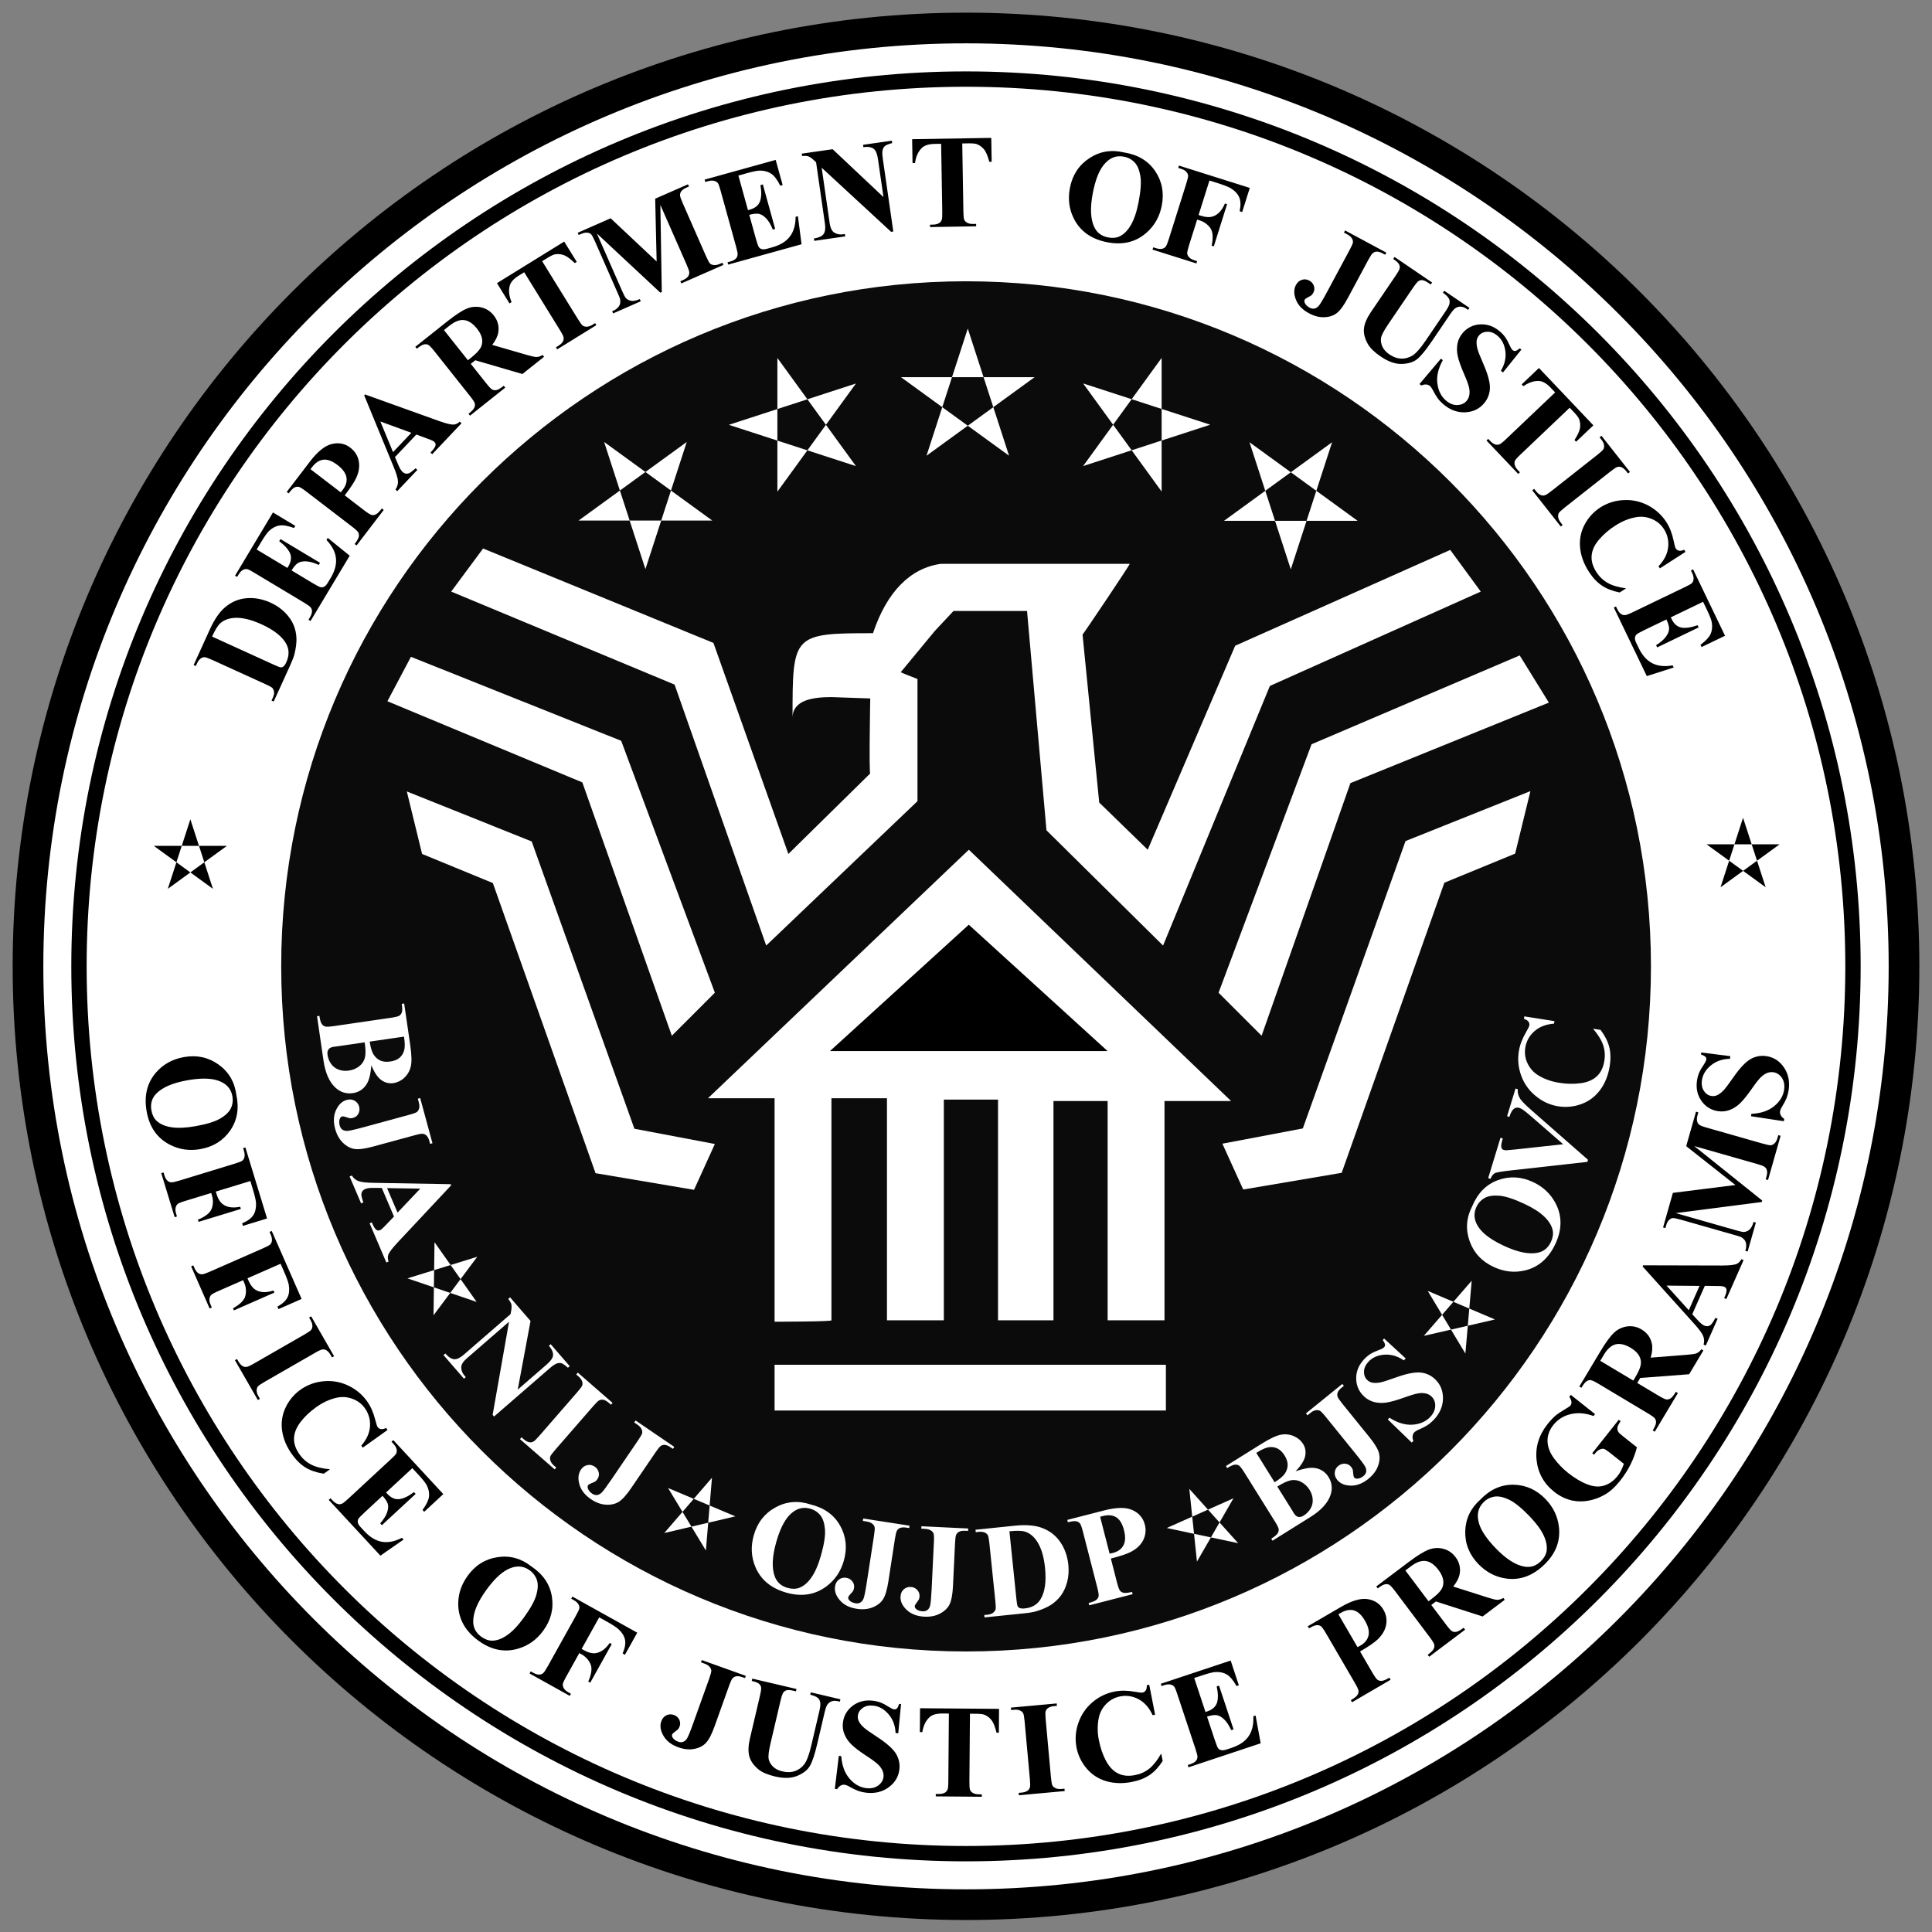 <svg width="138" height="138" viewBox="0 0 138 138" fill="none" xmlns="http://www.w3.org/2000/svg">
<rect x="0" y="0" width="138" height="138" fill="#808080" stroke="none"/>
<path fill-rule="evenodd" clip-rule="evenodd" d="M69.003 136.048C106.004 136.048 136.001 106.039 136.001 69.023C136.001 32.009 106.004 2 69.003 2C32.002 2 2 32.009 2 69.023C2.001 106.039 32.002 136.048 69.003 136.048Z" fill="white" stroke="black" stroke-width="2.191" stroke-miterlimit="2.613"/>
<path fill-rule="evenodd" clip-rule="evenodd" d="M69.006 117.962C96.025 117.962 117.925 96.053 117.925 69.022C117.925 42 96.025 20.091 69.006 20.091C41.987 20.091 20.086 42 20.086 69.022C20.086 96.053 41.987 117.962 69.006 117.962Z" fill="#0B0B0B"/>
<path fill-rule="evenodd" clip-rule="evenodd" d="M43.152 31.569L50.874 37.181H41.328L49.054 31.569L46.101 40.651L43.152 31.569ZM55.527 25.569L61.138 33.294L52.061 30.344L61.138 27.393L55.527 35.118V25.569ZM69.127 23.469L72.076 32.551L64.353 26.94H73.901L66.179 32.551L69.127 23.469ZM82.974 25.564V35.11L77.366 27.388L86.445 30.337L77.366 33.29L82.974 25.564ZM95.149 31.589L92.2 40.668L89.25 31.589L96.972 37.2H87.43L95.149 31.589Z" fill="white"/>
<path fill-rule="evenodd" clip-rule="evenodd" d="M13.597 58.522L15.21 63.488L10.988 60.42H16.206L11.986 63.488L13.597 58.522ZM19.55 50.111L19.395 50.04L19.482 49.85C19.557 49.684 19.59 49.544 19.576 49.431C19.567 49.324 19.523 49.222 19.453 49.14C19.405 49.087 19.234 48.994 18.939 48.859L15.176 47.144C14.884 47.011 14.694 46.943 14.607 46.941C14.506 46.942 14.409 46.978 14.33 47.041C14.233 47.11 14.146 47.226 14.073 47.385L13.987 47.575L13.83 47.504L14.997 44.943C15.309 44.259 15.653 43.751 16.028 43.419C16.486 43.013 17.008 42.783 17.587 42.731C18.17 42.678 18.75 42.785 19.332 43.049C19.735 43.233 20.075 43.466 20.355 43.751C20.636 44.035 20.839 44.328 20.966 44.633C21.095 44.941 21.163 45.258 21.175 45.588C21.185 45.918 21.139 46.295 21.034 46.715C20.99 46.901 20.884 47.179 20.716 47.548L19.55 50.111ZM15.149 45.47L19.613 47.504C19.848 47.611 19.999 47.665 20.061 47.668C20.124 47.67 20.186 47.65 20.235 47.611C20.313 47.553 20.382 47.453 20.448 47.309C20.662 46.839 20.666 46.408 20.458 46.013C20.178 45.479 19.584 45.005 18.672 44.589C17.938 44.255 17.3 44.103 16.756 44.133C16.33 44.16 15.99 44.289 15.735 44.519C15.555 44.682 15.36 44.999 15.149 45.47ZM18.334 39.25L20.527 40.567L20.593 40.459C20.797 40.117 20.839 39.805 20.718 39.522C20.595 39.239 20.336 38.952 19.944 38.657L20.035 38.506L22.859 40.201L22.768 40.352C22.44 40.199 22.15 40.115 21.891 40.099C21.633 40.084 21.431 40.124 21.28 40.218C21.134 40.313 20.981 40.488 20.827 40.746L22.346 41.658C22.644 41.837 22.832 41.933 22.913 41.946C22.994 41.961 23.077 41.947 23.161 41.902C23.245 41.861 23.332 41.761 23.425 41.606L23.618 41.285C23.921 40.78 24.046 40.307 23.995 39.862C23.946 39.419 23.72 38.988 23.321 38.569L23.41 38.421L24.979 39.693L22.181 44.356L22.035 44.269L22.143 44.09C22.237 43.933 22.284 43.79 22.285 43.661C22.287 43.561 22.253 43.464 22.188 43.388C22.144 43.32 21.986 43.205 21.715 43.042L18.169 40.914C17.924 40.767 17.771 40.684 17.707 40.665C17.608 40.636 17.501 40.642 17.405 40.683C17.27 40.739 17.151 40.855 17.046 41.031L16.938 41.21L16.789 41.12L19.498 36.604L21.093 37.562L21.002 37.713C20.568 37.556 20.224 37.496 19.969 37.534C19.716 37.571 19.473 37.692 19.243 37.901C19.105 38.021 18.914 38.284 18.669 38.693L18.334 39.25ZM24.622 35.385L26.005 36.445C26.276 36.652 26.458 36.766 26.552 36.784C26.647 36.806 26.749 36.79 26.856 36.737C26.962 36.684 27.102 36.545 27.275 36.319L27.411 36.423L25.47 38.96L25.333 38.856C25.51 38.626 25.607 38.453 25.628 38.336C25.649 38.235 25.637 38.129 25.594 38.035C25.549 37.949 25.393 37.804 25.123 37.597L21.886 35.117C21.616 34.909 21.433 34.795 21.338 34.774C21.235 34.755 21.129 34.772 21.037 34.822C20.931 34.872 20.791 35.013 20.617 35.241L20.48 35.136L22.145 32.961C22.693 32.244 23.214 31.828 23.707 31.712C24.201 31.595 24.639 31.683 25.023 31.977C25.346 32.225 25.545 32.538 25.623 32.916C25.699 33.293 25.643 33.691 25.457 34.109C25.334 34.392 25.055 34.819 24.622 35.385ZM22.178 33.513L24.334 35.166C24.386 35.108 24.435 35.048 24.483 34.987C24.712 34.688 24.799 34.39 24.745 34.09C24.693 33.793 24.478 33.5 24.105 33.214C23.735 32.93 23.402 32.805 23.107 32.835C22.81 32.866 22.54 33.041 22.293 33.363L22.178 33.513ZM29.74 31.037L28.212 32.649L28.475 33.262C28.563 33.467 28.656 33.613 28.752 33.705C28.88 33.827 29.023 33.864 29.18 33.817C29.275 33.792 29.442 33.668 29.686 33.447L29.81 33.565L28.373 35.083L28.249 34.965C28.377 34.778 28.439 34.578 28.426 34.369C28.416 34.158 28.311 33.809 28.108 33.325L26.014 28.239L26.075 28.175L31.376 30.078C31.88 30.258 32.225 30.34 32.413 30.327C32.556 30.316 32.699 30.247 32.841 30.117L32.965 30.235L30.873 32.443L30.749 32.326L30.834 32.235C31.001 32.059 31.095 31.909 31.113 31.791C31.119 31.75 31.114 31.709 31.1 31.67C31.085 31.631 31.061 31.597 31.029 31.57C30.987 31.53 30.939 31.497 30.886 31.473C30.772 31.42 30.656 31.374 30.537 31.334L29.74 31.037ZM29.382 30.915L27.167 30.104L28.074 32.294L29.382 30.915ZM33.626 25.988L34.722 27.367C34.933 27.634 35.082 27.789 35.169 27.831C35.257 27.873 35.358 27.884 35.473 27.86C35.588 27.836 35.757 27.733 35.984 27.554L36.09 27.688L33.573 29.69L33.466 29.556C33.694 29.375 33.831 29.232 33.877 29.123C33.923 29.03 33.937 28.925 33.917 28.823C33.896 28.729 33.779 28.551 33.568 28.285L31.032 25.093C30.822 24.827 30.672 24.672 30.585 24.629C30.49 24.585 30.383 24.576 30.282 24.602C30.167 24.625 29.998 24.727 29.772 24.907L29.665 24.772L31.95 22.955C32.545 22.482 33.011 22.179 33.353 22.041C33.681 21.904 34.044 21.876 34.389 21.96C34.737 22.042 35.032 22.233 35.268 22.53C35.556 22.893 35.663 23.297 35.591 23.742C35.543 24.025 35.401 24.323 35.158 24.635L37.664 25.36C37.989 25.453 38.206 25.5 38.313 25.501C38.473 25.497 38.618 25.447 38.755 25.351L38.862 25.484L37.315 26.715L33.949 25.733L33.626 25.988ZM31.711 23.577L33.422 25.731L33.629 25.567C33.964 25.3 34.191 25.07 34.309 24.876C34.427 24.68 34.47 24.465 34.437 24.228C34.404 23.992 34.287 23.745 34.081 23.486C33.783 23.111 33.476 22.904 33.157 22.865C32.84 22.823 32.487 22.959 32.097 23.27L31.711 23.577ZM40.301 17.256L41.196 18.705L41.053 18.792C40.761 18.509 40.52 18.327 40.329 18.245C40.127 18.161 39.907 18.131 39.691 18.158C39.561 18.171 39.372 18.256 39.123 18.41L38.725 18.656L41.273 22.78C41.441 23.053 41.562 23.215 41.633 23.266C41.72 23.318 41.821 23.342 41.922 23.334C42.043 23.333 42.179 23.284 42.331 23.19L42.508 23.08L42.598 23.225L39.799 24.955L39.709 24.81L39.886 24.7C40.041 24.605 40.15 24.499 40.209 24.385C40.257 24.297 40.273 24.195 40.253 24.096C40.244 24.015 40.158 23.841 39.991 23.572L37.443 19.447L37.055 19.687C36.695 19.909 36.48 20.146 36.412 20.401C36.314 20.755 36.359 21.148 36.542 21.58L36.392 21.673L35.497 20.225L40.301 17.256ZM46.903 18.677L46.799 14.194L49.142 13.165L49.212 13.323L49.025 13.405C48.855 13.479 48.731 13.568 48.657 13.672C48.6 13.753 48.571 13.849 48.573 13.947C48.573 14.028 48.635 14.213 48.76 14.498L50.428 18.293C50.558 18.588 50.655 18.764 50.717 18.826C50.782 18.886 50.873 18.921 50.993 18.935C51.115 18.948 51.255 18.919 51.418 18.848L51.605 18.767L51.673 18.923L48.666 20.245L48.598 20.089L48.785 20.007C48.956 19.931 49.077 19.843 49.153 19.738C49.209 19.656 49.238 19.559 49.234 19.459C49.234 19.379 49.172 19.193 49.045 18.904L47.169 14.637L47.27 20.86L47.167 20.905L42.633 16.677L44.415 20.731C44.54 21.014 44.624 21.187 44.667 21.245C44.765 21.37 44.897 21.449 45.06 21.484C45.222 21.519 45.435 21.479 45.699 21.364L45.768 21.52L43.796 22.387L43.727 22.23L43.788 22.204C43.916 22.151 44.025 22.077 44.117 21.985C44.199 21.907 44.259 21.808 44.29 21.699C44.313 21.578 44.312 21.453 44.286 21.331C44.231 21.183 44.17 21.037 44.104 20.894L42.502 17.25C42.374 16.959 42.279 16.785 42.217 16.726C42.139 16.662 42.042 16.624 41.941 16.619C41.819 16.607 41.68 16.636 41.518 16.707L41.335 16.785L41.265 16.627L43.618 15.592L46.903 18.677ZM52.743 12.541L53.427 15.011L53.549 14.977C53.933 14.871 54.177 14.674 54.284 14.383C54.391 14.095 54.401 13.707 54.319 13.222L54.489 13.175L55.369 16.351L55.199 16.398C55.067 16.062 54.914 15.8 54.738 15.611C54.56 15.422 54.386 15.311 54.213 15.276C54.04 15.243 53.809 15.266 53.519 15.346L53.993 17.055C54.086 17.39 54.155 17.588 54.206 17.655C54.257 17.725 54.331 17.774 54.415 17.795C54.505 17.822 54.636 17.811 54.81 17.762L55.172 17.662C55.739 17.505 56.155 17.247 56.424 16.89C56.693 16.534 56.828 16.066 56.829 15.488L56.993 15.442L57.255 17.446L52.013 18.899L51.967 18.734L52.169 18.678C52.344 18.63 52.476 18.558 52.566 18.466C52.633 18.403 52.672 18.314 52.685 18.2C52.7 18.122 52.664 17.929 52.579 17.622L51.474 13.632C51.397 13.357 51.344 13.192 51.31 13.133C51.259 13.043 51.177 12.973 51.079 12.938C50.941 12.885 50.775 12.887 50.579 12.941L50.377 12.997L50.33 12.83L55.406 11.423L55.904 13.217L55.734 13.264C55.526 12.85 55.317 12.569 55.107 12.422C54.899 12.274 54.639 12.195 54.327 12.186C54.145 12.178 53.826 12.239 53.366 12.366L52.743 12.541ZM59.474 10.658L63.104 14.076L62.717 11.399C62.664 11.027 62.575 10.782 62.447 10.664C62.276 10.509 62.017 10.459 61.671 10.514L61.647 10.344L63.704 10.047L63.728 10.217C63.47 10.289 63.3 10.358 63.217 10.424C63.129 10.499 63.068 10.602 63.044 10.716C63.012 10.844 63.016 11.056 63.059 11.35L63.807 16.536L63.65 16.558L58.691 11.979L59.262 15.939C59.314 16.298 59.43 16.526 59.613 16.628C59.794 16.732 59.99 16.767 60.201 16.737L60.348 16.716L60.372 16.885L58.163 17.204L58.139 17.034C58.483 16.981 58.709 16.877 58.825 16.72C58.939 16.561 58.973 16.319 58.926 15.988L58.292 11.592L58.135 11.445C57.98 11.3 57.848 11.208 57.738 11.169C57.63 11.133 57.48 11.125 57.29 11.145L57.266 10.975L59.474 10.658ZM70.805 9.849L70.833 11.554L70.665 11.557C70.56 11.165 70.445 10.884 70.323 10.715C70.193 10.54 70.019 10.401 69.819 10.313C69.701 10.258 69.493 10.235 69.201 10.239L68.732 10.247L68.813 15.101C68.818 15.423 68.839 15.624 68.875 15.704C68.922 15.794 68.997 15.866 69.087 15.912C69.194 15.972 69.335 16 69.514 15.997L69.723 15.993L69.726 16.164L66.431 16.219L66.429 16.048L66.638 16.045C66.819 16.042 66.967 16.005 67.076 15.938C67.163 15.887 67.229 15.807 67.263 15.712C67.296 15.64 67.31 15.444 67.305 15.126L67.224 10.272L66.769 10.279C66.344 10.286 66.037 10.381 65.849 10.565C65.584 10.819 65.421 11.179 65.358 11.645L65.181 11.648L65.153 9.943L70.805 9.849ZM80.277 10.887C81.268 11.041 82.011 11.485 82.508 12.214C83.003 12.944 83.162 13.767 82.984 14.684C82.832 15.469 82.47 16.112 81.896 16.619C81.135 17.291 80.2 17.519 79.091 17.304C77.981 17.089 77.194 16.545 76.734 15.672C76.369 14.984 76.266 14.231 76.424 13.415C76.602 12.498 77.063 11.793 77.806 11.304C78.55 10.812 79.373 10.673 80.277 10.887ZM80.275 11.19C79.709 11.079 79.225 11.284 78.816 11.805C78.484 12.23 78.233 12.889 78.061 13.775C77.856 14.829 77.889 15.643 78.161 16.219C78.352 16.622 78.68 16.868 79.144 16.958C79.457 17.019 79.733 16.994 79.973 16.883C80.275 16.741 80.546 16.47 80.777 16.072C81.009 15.675 81.192 15.132 81.326 14.447C81.484 13.629 81.527 13.003 81.454 12.569C81.38 12.134 81.243 11.81 81.039 11.596C80.833 11.384 80.566 11.242 80.275 11.19ZM86.39 12.893L85.613 15.358L85.787 15.413C86.052 15.496 86.28 15.524 86.472 15.498C86.668 15.471 86.852 15.382 87.028 15.23C87.203 15.077 87.361 14.846 87.497 14.536L87.649 14.583L86.701 17.597L86.547 17.548C86.671 16.962 86.636 16.538 86.444 16.279C86.252 16.019 85.999 15.838 85.683 15.739L85.51 15.684L84.93 17.521C84.835 17.828 84.791 18.026 84.8 18.113C84.817 18.213 84.865 18.306 84.938 18.377C85.017 18.466 85.142 18.537 85.31 18.59L85.508 18.653L85.457 18.817L82.322 17.829L82.373 17.666L82.573 17.729C82.746 17.784 82.898 17.797 83.023 17.767C83.121 17.745 83.207 17.69 83.267 17.61C83.321 17.551 83.394 17.37 83.49 17.068L84.732 13.121C84.828 12.815 84.875 12.618 84.865 12.531C84.851 12.431 84.804 12.339 84.732 12.268C84.651 12.18 84.526 12.11 84.359 12.057L84.159 11.994L84.211 11.828L89.271 13.422L88.728 15.144L88.548 15.087C88.634 14.669 88.623 14.337 88.514 14.089C88.405 13.839 88.204 13.627 87.907 13.446C87.745 13.347 87.422 13.22 86.946 13.069L86.39 12.893ZM95.997 16.614L96.078 16.461L99.022 18.043L98.939 18.195L98.761 18.099C98.598 18.011 98.452 17.968 98.323 17.973C98.225 17.978 98.13 18.017 98.055 18.082C97.989 18.131 97.882 18.294 97.731 18.572L96.275 21.284C95.99 21.816 95.728 22.174 95.494 22.357C95.258 22.542 94.964 22.642 94.603 22.658C94.245 22.675 93.876 22.58 93.495 22.375C93.03 22.125 92.72 21.8 92.563 21.401C92.407 21.001 92.41 20.652 92.568 20.356C92.671 20.165 92.811 20.043 92.993 19.987C93.079 19.959 93.171 19.949 93.261 19.958C93.352 19.967 93.439 19.995 93.518 20.04C93.675 20.119 93.795 20.257 93.85 20.424C93.878 20.503 93.889 20.587 93.882 20.67C93.874 20.754 93.85 20.834 93.809 20.908C93.773 20.976 93.727 21.038 93.673 21.092C93.648 21.115 93.567 21.159 93.434 21.23C93.299 21.299 93.221 21.358 93.196 21.405C93.159 21.475 93.161 21.555 93.204 21.644C93.266 21.777 93.379 21.889 93.545 21.977C93.647 22.037 93.767 22.06 93.884 22.042C93.993 22.022 94.095 21.958 94.196 21.849C94.293 21.739 94.499 21.395 94.809 20.818L96.4 17.856C96.552 17.573 96.633 17.387 96.641 17.3C96.644 17.199 96.614 17.099 96.557 17.016C96.492 16.913 96.384 16.821 96.229 16.738L95.997 16.614ZM99.612 18.356L102.293 20.179L102.197 20.322L102.064 20.231C101.861 20.093 101.708 20.021 101.603 20.011C101.506 19.999 101.408 20.022 101.326 20.076C101.243 20.128 101.1 20.303 100.899 20.598L99.17 23.143C98.852 23.61 98.68 23.941 98.646 24.141C98.615 24.34 98.646 24.542 98.739 24.752C98.832 24.962 99 25.149 99.245 25.317C99.528 25.508 99.81 25.608 100.093 25.614C100.378 25.624 100.644 25.549 100.894 25.394C101.144 25.238 101.457 24.883 101.832 24.332L103.272 22.211C103.43 21.979 103.518 21.796 103.539 21.663C103.557 21.531 103.544 21.42 103.495 21.332C103.421 21.194 103.278 21.056 103.067 20.912L103.164 20.77L104.962 21.992L104.864 22.134L104.758 22.062C104.634 21.97 104.487 21.915 104.333 21.902C104.193 21.896 104.055 21.939 103.943 22.024C103.855 22.084 103.738 22.219 103.593 22.431L102.252 24.407C101.837 25.018 101.496 25.431 101.231 25.648C100.967 25.863 100.602 25.978 100.135 25.995C99.669 26.011 99.165 25.834 98.626 25.468C98.178 25.164 97.871 24.866 97.707 24.578C97.484 24.188 97.39 23.818 97.425 23.468C97.461 23.118 97.625 22.729 97.92 22.295L99.649 19.75C99.853 19.45 99.962 19.255 99.979 19.158C99.995 19.057 99.976 18.954 99.924 18.866C99.875 18.767 99.736 18.646 99.515 18.498L99.612 18.356ZM108.67 24.972L107.355 26.606L107.209 26.482C107.481 26.024 107.588 25.558 107.527 25.087C107.465 24.616 107.279 24.25 106.967 23.985C106.728 23.781 106.481 23.685 106.233 23.695C105.984 23.703 105.787 23.793 105.644 23.961C105.559 24.06 105.502 24.179 105.48 24.307C105.453 24.476 105.471 24.678 105.53 24.913C105.576 25.087 105.714 25.441 105.948 25.979C106.278 26.731 106.434 27.312 106.422 27.723C106.412 28.124 106.263 28.509 106.001 28.812C105.661 29.213 105.212 29.426 104.656 29.451C104.099 29.474 103.577 29.283 103.097 28.877C102.952 28.756 102.821 28.619 102.707 28.468C102.571 28.277 102.451 28.076 102.348 27.866C102.272 27.723 102.2 27.621 102.127 27.559C102.054 27.503 101.966 27.471 101.873 27.465C101.752 27.456 101.63 27.482 101.523 27.54L101.393 27.43L102.926 25.617L103.056 25.727C102.729 26.326 102.599 26.883 102.67 27.401C102.74 27.92 102.945 28.325 103.288 28.614C103.551 28.838 103.824 28.944 104.101 28.931C104.38 28.921 104.602 28.819 104.763 28.628C104.859 28.515 104.921 28.379 104.95 28.222C104.98 28.044 104.974 27.863 104.933 27.687C104.89 27.487 104.78 27.18 104.598 26.762C104.342 26.179 104.184 25.73 104.121 25.418C104.057 25.129 104.052 24.829 104.107 24.538C104.162 24.265 104.283 24.015 104.473 23.791C104.626 23.606 104.816 23.455 105.031 23.348C105.246 23.241 105.481 23.18 105.721 23.17C106.231 23.14 106.697 23.306 107.124 23.666C107.28 23.799 107.417 23.944 107.53 24.105C107.617 24.228 107.709 24.395 107.802 24.606C107.896 24.817 107.975 24.951 108.039 25.005C108.099 25.056 108.165 25.078 108.231 25.07C108.299 25.063 108.408 25 108.561 24.882L108.67 24.972ZM113.813 30.38L112.578 31.553L112.465 31.432C112.682 31.088 112.81 30.815 112.852 30.611C112.892 30.396 112.876 30.174 112.806 29.967C112.767 29.843 112.644 29.676 112.443 29.464L112.12 29.124L108.608 32.464C108.374 32.685 108.242 32.837 108.208 32.917C108.173 33.012 108.169 33.115 108.197 33.212C108.225 33.332 108.301 33.454 108.423 33.583L108.568 33.735L108.444 33.852L106.178 31.465L106.3 31.348L106.445 31.5C106.57 31.631 106.694 31.715 106.818 31.751C106.915 31.78 107.018 31.774 107.111 31.735C107.188 31.708 107.34 31.588 107.57 31.369L111.083 28.03L110.768 27.699C110.479 27.393 110.201 27.231 109.939 27.216C109.573 27.193 109.198 27.317 108.813 27.585L108.692 27.457L109.925 26.285L113.813 30.38ZM111.618 37.502L111.483 37.608L109.448 35.023L109.582 34.917L109.713 35.081C109.824 35.225 109.942 35.32 110.063 35.366C110.155 35.404 110.258 35.406 110.352 35.373C110.431 35.356 110.594 35.249 110.842 35.053L114.093 32.491C114.346 32.292 114.492 32.154 114.534 32.077C114.578 32 114.59 31.903 114.572 31.784C114.556 31.666 114.493 31.537 114.385 31.399L114.255 31.234L114.391 31.127L116.426 33.712L116.29 33.819L116.16 33.655C116.048 33.512 115.93 33.417 115.811 33.368C115.717 33.332 115.614 33.328 115.518 33.358C115.44 33.378 115.276 33.485 115.03 33.68L111.779 36.242C111.526 36.441 111.379 36.579 111.337 36.656C111.295 36.748 111.282 36.851 111.3 36.95C111.317 37.071 111.379 37.199 111.487 37.337L111.618 37.502ZM120.394 39.418L118.563 40.597L118.465 40.445C118.87 40.023 119.099 39.575 119.152 39.098C119.21 38.641 119.104 38.178 118.852 37.792C118.64 37.461 118.352 37.221 117.984 37.069C117.617 36.916 117.24 36.872 116.851 36.944C116.352 37.032 115.863 37.231 115.384 37.541C114.943 37.818 114.547 38.158 114.208 38.552C113.896 38.922 113.721 39.297 113.689 39.681C113.652 40.063 113.766 40.456 114.027 40.863C114.241 41.195 114.509 41.452 114.833 41.635C115.155 41.819 115.594 41.949 116.147 42.026L115.691 42.32C115.191 42.222 114.769 42.058 114.423 41.828C114.076 41.595 113.767 41.266 113.49 40.836C113.128 40.273 112.918 39.7 112.864 39.116C112.805 38.55 112.917 37.978 113.184 37.475C113.446 36.976 113.834 36.553 114.308 36.247C114.813 35.922 115.397 35.74 115.998 35.721C116.601 35.688 117.203 35.823 117.735 36.11C118.274 36.398 118.703 36.794 119.029 37.298C119.268 37.669 119.439 38.113 119.546 38.63C119.606 38.93 119.656 39.113 119.698 39.177C119.751 39.259 119.828 39.312 119.929 39.334C120.029 39.356 120.152 39.333 120.296 39.266L120.394 39.418ZM121.648 42.986L119.343 44.096L119.397 44.21C119.57 44.569 119.806 44.774 120.11 44.828C120.413 44.88 120.795 44.822 121.257 44.657L121.334 44.815L118.369 46.243L118.292 46.085C118.599 45.895 118.83 45.697 118.985 45.491C119.14 45.283 119.218 45.092 119.22 44.915C119.223 44.741 119.158 44.516 119.029 44.247L117.435 45.015C117.123 45.166 116.94 45.269 116.882 45.33C116.824 45.394 116.789 45.475 116.783 45.561C116.771 45.655 116.807 45.782 116.885 45.944L117.048 46.282C117.302 46.811 117.629 47.176 118.027 47.377C118.424 47.58 118.908 47.627 119.476 47.525L119.55 47.679L117.629 48.293L115.273 43.396L115.427 43.322L115.518 43.511C115.597 43.675 115.69 43.793 115.797 43.864C115.879 43.921 115.979 43.946 116.078 43.934C116.159 43.934 116.341 43.866 116.626 43.729L120.351 41.935C120.607 41.811 120.76 41.729 120.812 41.686C120.892 41.62 120.945 41.526 120.962 41.424C120.99 41.279 120.959 41.117 120.871 40.933L120.781 40.744L120.936 40.669L123.217 45.411L121.542 46.217L121.465 46.058C121.835 45.78 122.075 45.526 122.182 45.293C122.29 45.062 122.321 44.791 122.275 44.484C122.252 44.303 122.136 43.999 121.93 43.571L121.648 42.986Z" fill="black"/>
<path d="M69 132.405C103.991 132.405 132.356 104.03 132.356 69.022C132.356 34.023 103.991 5.648 69 5.648C34.008 5.648 5.641 34.023 5.641 69.022C5.641 104.03 34.009 132.405 69 132.405Z" stroke="black" stroke-width="1.096" stroke-miterlimit="2.613"/>
<path fill-rule="evenodd" clip-rule="evenodd" d="M16.881 78.197C17.091 79.177 16.944 80.029 16.441 80.754C15.936 81.476 15.226 81.919 14.305 82.08C13.519 82.218 12.79 82.11 12.113 81.754C11.214 81.284 10.668 80.492 10.474 79.381C10.279 78.267 10.505 77.34 11.154 76.597C11.666 76.014 12.331 75.647 13.149 75.504C14.068 75.343 14.89 75.522 15.612 76.04C16.336 76.559 16.758 77.277 16.881 78.197ZM16.6 78.305C16.5 77.736 16.135 77.356 15.505 77.163C14.989 77.006 14.286 77.004 13.398 77.16C12.342 77.346 11.592 77.668 11.153 78.127C10.845 78.448 10.732 78.841 10.814 79.307C10.869 79.622 10.991 79.87 11.179 80.053C11.421 80.285 11.77 80.44 12.224 80.515C12.677 80.589 13.248 80.566 13.935 80.447C14.755 80.302 15.353 80.119 15.732 79.895C16.112 79.672 16.365 79.428 16.491 79.161C16.616 78.897 16.653 78.611 16.6 78.305ZM17.884 84.359L15.414 85.112L15.467 85.286C15.548 85.552 15.655 85.757 15.786 85.9C15.917 86.045 16.096 86.147 16.32 86.206C16.545 86.263 16.824 86.263 17.157 86.198L17.204 86.353L14.184 87.275L14.137 87.121C14.691 86.891 15.021 86.624 15.126 86.318C15.231 86.014 15.237 85.703 15.14 85.387L15.087 85.213L13.246 85.775C12.939 85.868 12.753 85.946 12.686 86.003C12.613 86.073 12.563 86.164 12.545 86.263C12.516 86.38 12.529 86.523 12.579 86.691L12.641 86.891L12.477 86.941L11.518 83.796L11.681 83.746L11.742 83.948C11.795 84.121 11.869 84.252 11.965 84.339C12.037 84.408 12.132 84.448 12.232 84.451C12.312 84.463 12.503 84.422 12.805 84.33L16.759 83.122C17.066 83.027 17.254 82.953 17.32 82.896C17.395 82.828 17.445 82.738 17.462 82.638C17.489 82.521 17.478 82.378 17.426 82.21L17.365 82.011L17.529 81.961L19.076 87.035L17.351 87.562L17.296 87.379C17.689 87.215 17.958 87.016 18.1 86.787C18.242 86.557 18.304 86.269 18.287 85.922C18.276 85.732 18.198 85.398 18.052 84.918L17.884 84.359ZM20.042 90.267L17.677 91.306L17.751 91.473C17.862 91.725 17.993 91.918 18.139 92.045C18.287 92.173 18.476 92.253 18.706 92.285C18.936 92.316 19.213 92.284 19.537 92.18L19.601 92.328L16.709 93.598L16.645 93.451C17.168 93.158 17.464 92.852 17.532 92.538C17.602 92.226 17.569 91.901 17.438 91.61L17.364 91.443L15.601 92.216C15.307 92.345 15.132 92.442 15.071 92.507C15.007 92.585 14.969 92.681 14.962 92.782C14.946 92.901 14.977 93.044 15.047 93.205L15.131 93.395L14.974 93.465L13.652 90.455L13.809 90.385L13.893 90.578C13.966 90.745 14.056 90.866 14.161 90.941C14.241 90.999 14.339 91.027 14.438 91.02C14.52 91.023 14.705 90.96 14.993 90.832L18.781 89.169C19.076 89.039 19.253 88.943 19.312 88.88C19.378 88.804 19.417 88.709 19.423 88.608C19.436 88.487 19.407 88.347 19.337 88.187L19.253 87.995L19.41 87.925L21.543 92.782L19.891 93.509L19.814 93.333C20.185 93.124 20.428 92.896 20.544 92.653C20.658 92.408 20.686 92.115 20.627 91.772C20.596 91.585 20.478 91.261 20.277 90.802L20.042 90.267ZM18.565 99.919L18.418 100.003L16.78 97.155L16.928 97.07L17.033 97.251C17.124 97.409 17.225 97.52 17.336 97.583C17.422 97.634 17.524 97.651 17.622 97.632C17.702 97.626 17.88 97.545 18.154 97.387L21.737 95.328C22.015 95.166 22.18 95.053 22.233 94.982C22.29 94.899 22.318 94.799 22.312 94.698C22.314 94.58 22.269 94.443 22.181 94.291L22.077 94.109L22.226 94.024L23.863 96.873L23.714 96.959L23.611 96.777C23.519 96.619 23.419 96.509 23.307 96.444C23.22 96.394 23.118 96.376 23.019 96.392C22.938 96.4 22.761 96.481 22.489 96.639L18.908 98.698C18.629 98.858 18.464 98.973 18.411 99.042C18.356 99.127 18.329 99.228 18.333 99.329C18.331 99.45 18.375 99.586 18.462 99.738L18.565 99.919ZM27.682 102.14L25.913 103.404L25.808 103.258C26.19 102.818 26.397 102.359 26.428 101.88C26.463 101.421 26.335 100.964 26.065 100.591C25.843 100.275 25.527 100.038 25.163 99.912C24.799 99.776 24.403 99.752 24.026 99.842C23.533 99.954 23.055 100.176 22.59 100.509C22.134 100.834 21.759 101.189 21.466 101.573C21.173 101.957 21.017 102.342 21.002 102.724C20.985 103.108 21.117 103.495 21.398 103.887C21.628 104.21 21.908 104.453 22.24 104.62C22.572 104.789 23.014 104.898 23.571 104.948L23.13 105.263C22.626 105.189 22.197 105.047 21.841 104.833C21.484 104.618 21.159 104.303 20.863 103.888C20.473 103.343 20.236 102.78 20.152 102.202C20.067 101.639 20.151 101.063 20.394 100.549C20.631 100.037 20.997 99.597 21.455 99.27C21.944 98.921 22.518 98.71 23.116 98.661C23.718 98.601 24.324 98.707 24.87 98.968C25.421 99.228 25.87 99.603 26.217 100.089C26.474 100.45 26.668 100.884 26.798 101.396C26.873 101.692 26.932 101.872 26.977 101.934C27.004 101.973 27.04 102.006 27.08 102.031C27.121 102.056 27.167 102.072 27.214 102.078C27.316 102.096 27.437 102.066 27.577 101.995L27.682 102.14ZM29.452 104.869L27.576 106.606L27.661 106.698C27.932 106.99 28.219 107.117 28.526 107.08C28.83 107.042 29.179 106.874 29.57 106.58L29.689 106.708L27.277 108.943L27.157 108.814C27.394 108.543 27.556 108.287 27.645 108.044C27.731 107.799 27.75 107.595 27.701 107.426C27.652 107.259 27.524 107.063 27.322 106.844L26.024 108.046C25.769 108.282 25.625 108.436 25.589 108.51C25.551 108.587 25.541 108.675 25.561 108.759C25.578 108.852 25.649 108.963 25.771 109.094L26.025 109.369C26.424 109.8 26.844 110.052 27.283 110.128C27.722 110.204 28.197 110.107 28.712 109.843L28.828 109.968L27.172 111.119L23.482 107.135L23.608 107.018L23.75 107.172C23.874 107.305 23.997 107.39 24.12 107.427C24.215 107.458 24.318 107.452 24.409 107.411C24.486 107.39 24.641 107.269 24.874 107.054L27.905 104.244C28.113 104.051 28.236 103.927 28.272 103.871C28.329 103.783 28.353 103.678 28.34 103.575C28.323 103.431 28.245 103.284 28.107 103.135L27.964 102.981L28.091 102.863L31.664 106.72L30.3 107.985L30.181 107.856C30.453 107.481 30.607 107.168 30.642 106.914C30.677 106.661 30.628 106.394 30.493 106.113C30.418 105.949 30.217 105.692 29.893 105.343L29.452 104.869ZM37.955 111.887C38.788 112.445 39.275 113.159 39.418 114.029C39.561 114.898 39.358 115.711 38.811 116.466C38.344 117.113 37.745 117.543 37.012 117.76C36.04 118.048 35.098 117.86 34.184 117.199C33.27 116.536 32.786 115.714 32.735 114.729C32.696 113.954 32.919 113.227 33.406 112.555C33.953 111.798 34.666 111.355 35.544 111.225C36.423 111.092 37.227 111.314 37.955 111.887ZM37.828 112.16C37.362 111.823 36.836 111.805 36.249 112.104C35.77 112.35 35.264 112.84 34.736 113.57C34.106 114.438 33.795 115.192 33.8 115.826C33.802 116.272 33.995 116.632 34.379 116.911C34.636 117.097 34.897 117.19 35.159 117.191C35.494 117.188 35.852 117.058 36.229 116.794C36.607 116.533 37.001 116.117 37.41 115.553C37.898 114.879 38.199 114.332 38.315 113.906C38.432 113.482 38.443 113.131 38.348 112.851C38.252 112.572 38.07 112.33 37.828 112.16ZM42.801 115.524L41.545 117.78L41.705 117.868C41.946 118.003 42.165 118.076 42.359 118.09C42.554 118.103 42.753 118.053 42.955 117.938C43.158 117.826 43.358 117.631 43.554 117.355L43.696 117.433L42.161 120.19L42.019 120.112C42.258 119.562 42.309 119.142 42.174 118.849C42.041 118.559 41.818 118.32 41.538 118.167L41.379 118.078L40.443 119.759C40.287 120.04 40.206 120.226 40.198 120.311C40.194 120.413 40.221 120.512 40.278 120.597C40.337 120.702 40.446 120.796 40.599 120.882L40.781 120.984L40.698 121.133L37.827 119.535L37.91 119.384L38.093 119.486C38.252 119.575 38.396 119.618 38.525 119.615C38.624 119.614 38.72 119.576 38.794 119.51C38.86 119.463 38.968 119.302 39.123 119.024L41.134 115.413C41.291 115.132 41.375 114.949 41.384 114.861C41.39 114.761 41.363 114.661 41.306 114.578C41.244 114.474 41.137 114.379 40.985 114.296L40.801 114.193L40.886 114.041L45.517 116.62L44.639 118.198L44.474 118.105C44.642 117.713 44.699 117.387 44.643 117.121C44.587 116.856 44.431 116.607 44.177 116.371C44.039 116.241 43.751 116.052 43.314 115.81L42.801 115.524ZM50.069 118.738L50.127 118.576L53.273 119.703L53.215 119.864L53.023 119.796C52.849 119.734 52.698 119.713 52.572 119.738C52.475 119.758 52.387 119.809 52.323 119.884C52.265 119.943 52.182 120.12 52.076 120.416L51.039 123.315C50.835 123.882 50.631 124.274 50.425 124.491C50.221 124.71 49.943 124.852 49.591 124.921C49.24 124.992 48.861 124.952 48.453 124.807C47.956 124.629 47.601 124.354 47.388 123.981C47.173 123.609 47.123 123.265 47.236 122.948C47.31 122.744 47.431 122.602 47.601 122.52C47.682 122.48 47.771 122.457 47.862 122.453C47.953 122.449 48.043 122.463 48.128 122.495C48.295 122.549 48.434 122.668 48.514 122.824C48.594 122.982 48.605 123.144 48.545 123.311C48.521 123.383 48.485 123.451 48.438 123.512C48.416 123.538 48.344 123.596 48.222 123.685C48.099 123.774 48.031 123.843 48.012 123.893C47.986 123.967 47.999 124.047 48.056 124.129C48.137 124.25 48.266 124.343 48.444 124.406C48.554 124.45 48.675 124.455 48.788 124.42C48.892 124.386 48.986 124.307 49.069 124.184C49.15 124.062 49.302 123.691 49.522 123.073L50.655 119.909C50.763 119.607 50.814 119.412 50.808 119.323C50.795 119.223 50.751 119.129 50.682 119.055C50.604 118.964 50.484 118.887 50.317 118.828L50.069 118.738ZM53.736 119.901L56.892 120.642L56.853 120.809L56.696 120.772C56.459 120.716 56.289 120.702 56.188 120.732C56.093 120.757 56.009 120.814 55.951 120.893C55.893 120.972 55.822 121.186 55.74 121.533L55.037 124.528C54.908 125.078 54.865 125.449 54.906 125.647C54.948 125.845 55.048 126.022 55.211 126.184C55.374 126.347 55.597 126.46 55.887 126.529C56.218 126.607 56.517 126.6 56.785 126.505C57.053 126.411 57.276 126.245 57.453 126.012C57.629 125.777 57.795 125.334 57.947 124.686L58.532 122.189C58.597 121.915 58.612 121.712 58.584 121.582C58.564 121.47 58.508 121.366 58.426 121.288C58.307 121.187 58.124 121.108 57.875 121.05L57.914 120.882L60.03 121.379L59.99 121.546L59.864 121.517C59.693 121.477 59.542 121.477 59.411 121.52C59.28 121.563 59.174 121.647 59.09 121.773C59.029 121.861 58.969 122.03 58.91 122.278L58.365 124.601C58.196 125.322 58.026 125.828 57.858 126.125C57.688 126.423 57.388 126.662 56.959 126.843C56.53 127.025 55.997 127.041 55.362 126.892C54.834 126.767 54.442 126.6 54.185 126.391C53.838 126.107 53.616 125.794 53.523 125.456C53.432 125.117 53.445 124.694 53.565 124.184L54.268 121.187C54.35 120.837 54.384 120.614 54.363 120.518C54.343 120.418 54.288 120.329 54.209 120.265C54.125 120.19 53.953 120.125 53.695 120.069L53.736 119.901ZM64.361 121.721L64.16 123.808L63.971 123.786C63.946 123.253 63.778 122.807 63.469 122.447C63.158 122.086 62.802 121.881 62.398 121.833C62.084 121.796 61.827 121.848 61.623 121.994C61.419 122.139 61.305 122.321 61.278 122.539C61.26 122.668 61.279 122.8 61.331 122.919C61.402 123.074 61.527 123.235 61.706 123.399C61.839 123.519 62.15 123.739 62.64 124.059C63.327 124.509 63.777 124.907 63.993 125.256C64.208 125.607 64.29 125.987 64.24 126.399C64.176 126.92 63.918 127.346 63.467 127.671C63.015 127.998 62.475 128.125 61.849 128.048C61.662 128.026 61.477 127.984 61.299 127.921C61.081 127.835 60.87 127.733 60.667 127.615C60.56 127.548 60.441 127.502 60.316 127.479C60.224 127.471 60.131 127.492 60.052 127.54C59.946 127.599 59.859 127.688 59.801 127.795L59.63 127.775L59.916 125.418L60.087 125.438C60.142 126.117 60.339 126.653 60.684 127.048C61.026 127.444 61.42 127.67 61.864 127.723C62.209 127.766 62.494 127.704 62.72 127.542C62.947 127.379 63.077 127.174 63.106 126.926C63.124 126.775 63.101 126.622 63.041 126.482C62.967 126.318 62.862 126.17 62.733 126.046C62.587 125.903 62.325 125.706 61.944 125.457C61.411 125.11 61.031 124.822 60.807 124.596C60.594 124.389 60.426 124.141 60.313 123.867C60.208 123.605 60.172 123.321 60.209 123.041C60.27 122.545 60.505 122.142 60.912 121.836C61.32 121.532 61.802 121.412 62.357 121.48C62.559 121.505 62.753 121.552 62.938 121.624C63.077 121.679 63.245 121.767 63.439 121.893C63.635 122.017 63.774 122.085 63.856 122.095C63.89 122.101 63.926 122.1 63.96 122.091C63.994 122.082 64.026 122.066 64.054 122.044C64.106 122.002 64.163 121.889 64.225 121.706L64.361 121.721ZM71.361 122.062L71.347 123.765L71.181 123.764C71.084 123.37 70.977 123.087 70.858 122.916C70.733 122.737 70.563 122.595 70.366 122.502C70.25 122.443 70.042 122.415 69.751 122.412L69.282 122.408L69.243 127.255C69.241 127.577 69.257 127.778 69.291 127.859C69.336 127.95 69.408 128.024 69.498 128.07C69.602 128.134 69.743 128.165 69.921 128.167L70.129 128.168L70.127 128.34L66.839 128.312L66.841 128.142L67.048 128.143C67.23 128.145 67.379 128.114 67.489 128.049C67.577 127.999 67.644 127.921 67.681 127.827C67.716 127.754 67.736 127.559 67.738 127.244L67.777 122.396L67.322 122.393C66.899 122.389 66.59 122.476 66.398 122.655C66.127 122.903 65.955 123.259 65.88 123.721L65.704 123.72L65.718 122.017L71.361 122.062ZM76.034 127.763L76.05 127.934L72.778 128.232L72.763 128.062L72.971 128.043C73.152 128.027 73.296 127.981 73.399 127.906C73.481 127.849 73.539 127.765 73.563 127.668C73.592 127.591 73.591 127.397 73.563 127.082L73.188 122.964C73.158 122.645 73.123 122.447 73.079 122.369C73.039 122.291 72.966 122.229 72.856 122.179C72.748 122.127 72.605 122.111 72.431 122.127L72.223 122.146L72.207 121.973L75.479 121.674L75.495 121.847L75.287 121.866C75.105 121.882 74.963 121.927 74.859 122.002C74.777 122.06 74.717 122.144 74.689 122.24C74.664 122.319 74.664 122.513 74.692 122.826L75.067 126.944C75.096 127.263 75.132 127.462 75.175 127.539C75.218 127.615 75.294 127.678 75.401 127.729C75.511 127.781 75.652 127.799 75.826 127.782L76.034 127.763ZM82.087 120.339L82.507 122.477L82.33 122.512C82.088 121.98 81.755 121.602 81.332 121.376C80.928 121.153 80.459 121.08 80.007 121.172C79.622 121.248 79.292 121.428 79.014 121.711C78.741 121.988 78.555 122.339 78.48 122.72C78.379 123.244 78.383 123.783 78.493 124.305C78.602 124.856 78.769 125.347 78.999 125.772C79.228 126.198 79.511 126.498 79.855 126.671C80.196 126.846 80.604 126.885 81.078 126.792C81.467 126.716 81.805 126.563 82.096 126.328C82.384 126.094 82.668 125.737 82.944 125.251L83.049 125.783C82.775 126.211 82.466 126.544 82.123 126.78C81.778 127.016 81.357 127.181 80.857 127.28C80.199 127.409 79.589 127.392 79.025 127.229C78.477 127.074 77.988 126.759 77.621 126.325C77.253 125.897 77.002 125.38 76.894 124.826C76.779 124.236 76.825 123.627 77.028 123.061C77.222 122.488 77.57 121.979 78.033 121.589C78.485 121.201 79.03 120.938 79.615 120.825C80.047 120.739 80.523 120.744 81.045 120.837C81.344 120.89 81.533 120.913 81.609 120.898C81.705 120.879 81.782 120.826 81.84 120.741C81.897 120.656 81.921 120.533 81.912 120.375L82.087 120.339ZM85.301 119.857L86.106 122.285L86.225 122.245C86.603 122.12 86.837 121.91 86.93 121.616C87.02 121.323 87.012 120.937 86.906 120.458L87.074 120.402L88.111 123.526L87.943 123.581C87.794 123.251 87.629 122.998 87.444 122.818C87.258 122.638 87.078 122.536 86.903 122.511C86.73 122.486 86.501 122.522 86.217 122.616L86.775 124.296C86.883 124.626 86.963 124.82 87.017 124.884C87.071 124.951 87.148 124.996 87.233 125.012C87.323 125.036 87.453 125.017 87.624 124.961L87.98 124.843C88.537 124.658 88.941 124.381 89.192 124.011C89.443 123.641 89.551 123.169 89.524 122.592L89.685 122.537L90.048 124.522L84.893 126.236L84.841 126.073L85.039 126.007C85.212 125.949 85.34 125.872 85.424 125.775C85.491 125.701 85.529 125.605 85.531 125.506C85.54 125.425 85.495 125.236 85.396 124.934L84.093 121.011C84.003 120.741 83.941 120.578 83.904 120.522C83.848 120.435 83.763 120.369 83.664 120.338C83.525 120.293 83.36 120.304 83.166 120.367L82.968 120.434L82.914 120.27L87.905 118.611L88.489 120.376L88.324 120.431C88.095 120.029 87.873 119.759 87.656 119.623C87.441 119.486 87.177 119.419 86.866 119.428C86.684 119.428 86.368 119.504 85.916 119.654L85.301 119.857ZM97.147 117.963L98.024 119.468C98.194 119.762 98.32 119.936 98.399 119.989C98.48 120.045 98.581 120.069 98.698 120.062C98.817 120.053 98.999 119.978 99.245 119.834L99.33 119.982L96.574 121.589L96.487 121.441C96.739 121.295 96.894 121.174 96.956 121.072C97.015 120.987 97.044 120.885 97.039 120.781C97.031 120.685 96.941 120.491 96.77 120.198L94.72 116.677C94.548 116.383 94.424 116.209 94.343 116.153C94.255 116.096 94.15 116.072 94.046 116.083C93.93 116.089 93.748 116.166 93.498 116.311L93.412 116.162L95.779 114.784C96.555 114.33 97.195 114.144 97.696 114.224C98.195 114.304 98.567 114.553 98.81 114.969C99.015 115.322 99.081 115.685 99.009 116.063C98.938 116.441 98.733 116.787 98.402 117.103C98.184 117.316 97.762 117.604 97.147 117.963ZM95.6 115.306L96.965 117.652C97.057 117.606 97.125 117.571 97.172 117.542C97.495 117.353 97.689 117.111 97.753 116.814C97.818 116.518 97.731 116.166 97.494 115.76C97.259 115.357 97.001 115.115 96.714 115.031C96.429 114.947 96.113 115.006 95.763 115.209L95.6 115.306ZM102.235 114.64L103.294 116.047C103.498 116.318 103.642 116.477 103.726 116.521C103.813 116.567 103.915 116.579 104.03 116.558C104.147 116.538 104.318 116.44 104.547 116.267L104.651 116.405L102.083 118.34L101.979 118.202C102.213 118.027 102.353 117.888 102.403 117.781C102.45 117.689 102.467 117.584 102.45 117.482C102.431 117.387 102.32 117.206 102.117 116.933L99.667 113.676C99.462 113.403 99.317 113.245 99.23 113.199C99.135 113.154 99.029 113.141 98.927 113.163C98.812 113.184 98.639 113.281 98.41 113.455L98.306 113.317L100.637 111.561C101.244 111.104 101.721 110.812 102.065 110.684C102.397 110.557 102.761 110.539 103.104 110.631C103.449 110.722 103.739 110.92 103.967 111.224C104.101 111.394 104.197 111.591 104.247 111.801C104.297 112.012 104.301 112.231 104.258 112.443C104.203 112.725 104.051 113.019 103.802 113.325L106.287 114.116C106.612 114.217 106.826 114.27 106.933 114.274C107.094 114.274 107.24 114.228 107.38 114.135L107.482 114.271L105.903 115.462L102.565 114.391L102.235 114.64ZM100.383 112.177L102.037 114.376L102.248 114.218C102.589 113.96 102.823 113.737 102.947 113.545C103.07 113.353 103.119 113.139 103.092 112.9C103.064 112.663 102.952 112.412 102.755 112.149C102.467 111.764 102.164 111.55 101.848 111.503C101.532 111.453 101.175 111.58 100.778 111.879L100.383 112.177ZM105.735 107.117C106.43 106.394 107.218 106.039 108.099 106.051C108.98 106.065 109.746 106.406 110.394 107.076C110.947 107.65 111.267 108.315 111.353 109.076C111.466 110.085 111.117 110.98 110.305 111.763C109.493 112.547 108.598 112.881 107.622 112.758C106.849 112.659 106.174 112.313 105.598 111.717C104.948 111.044 104.637 110.263 104.66 109.375C104.685 108.485 105.043 107.733 105.735 107.117ZM105.982 107.29C105.568 107.691 105.459 108.206 105.65 108.837C105.81 109.351 106.204 109.934 106.83 110.583C107.575 111.355 108.262 111.795 108.888 111.902C109.327 111.979 109.717 111.851 110.055 111.522C110.286 111.301 110.421 111.062 110.469 110.803C110.525 110.472 110.458 110.097 110.265 109.679C110.074 109.261 109.734 108.802 109.25 108.3C108.67 107.7 108.185 107.308 107.787 107.119C107.389 106.93 107.044 106.857 106.753 106.9C106.461 106.944 106.191 107.081 105.982 107.29ZM112.201 99.634L113.933 101.008L113.826 101.143C113.224 100.929 112.672 100.886 112.168 101.016C111.689 101.128 111.261 101.399 110.954 101.784C110.663 102.153 110.525 102.542 110.538 102.95C110.55 103.357 110.702 103.759 110.991 104.155C111.281 104.549 111.621 104.902 112.009 105.211C112.482 105.584 112.939 105.857 113.383 106.026C113.826 106.198 114.229 106.226 114.594 106.108C114.957 105.994 115.273 105.764 115.544 105.423C115.638 105.305 115.722 105.174 115.795 105.029C115.872 104.878 115.936 104.72 115.989 104.558L114.966 103.748C114.773 103.596 114.635 103.509 114.559 103.49C114.48 103.471 114.385 103.487 114.273 103.532C114.15 103.587 114.043 103.673 113.962 103.782L113.863 103.907L113.73 103.802L115.625 101.411L115.758 101.517C115.626 101.708 115.551 101.854 115.532 101.956C115.515 102.063 115.535 102.173 115.588 102.268C115.616 102.327 115.721 102.426 115.901 102.569L116.923 103.379C116.814 103.805 116.659 104.219 116.463 104.613C116.259 105.018 116.014 105.401 115.731 105.756C115.361 106.224 114.99 106.559 114.617 106.768C114.245 106.977 113.864 107.117 113.47 107.189C113.094 107.26 112.709 107.26 112.334 107.189C111.848 107.084 111.395 106.866 111.01 106.552C110.271 105.966 109.852 105.21 109.755 104.285C109.656 103.36 109.92 102.504 110.545 101.715C110.739 101.472 110.932 101.265 111.126 101.1C111.23 101.01 111.423 100.881 111.702 100.714C111.981 100.549 112.139 100.443 112.173 100.4C112.228 100.329 112.255 100.241 112.249 100.152C112.244 100.056 112.193 99.927 112.094 99.769L112.201 99.634ZM116.946 98.783L118.457 99.685C118.748 99.86 118.942 99.953 119.038 99.963C119.135 99.97 119.234 99.944 119.333 99.882C119.432 99.818 119.557 99.663 119.702 99.416L119.85 99.505L118.198 102.264L118.052 102.175C118.201 101.926 118.28 101.744 118.286 101.625C118.296 101.522 118.271 101.418 118.216 101.33C118.164 101.25 117.992 101.125 117.699 100.95L114.203 98.857C113.91 98.683 113.717 98.589 113.62 98.579C113.515 98.573 113.412 98.602 113.326 98.662C113.227 98.724 113.104 98.879 112.957 99.125L112.809 99.038L114.307 96.534C114.698 95.881 115.029 95.432 115.299 95.184C115.558 94.941 115.887 94.786 116.24 94.742C116.597 94.697 116.958 94.776 117.264 94.967C117.661 95.204 117.903 95.545 117.993 95.988C118.048 96.268 118.018 96.597 117.903 96.975L120.503 96.77C120.841 96.742 121.06 96.71 121.16 96.673C121.308 96.612 121.428 96.515 121.523 96.376L121.669 96.463L120.654 98.16L117.158 98.427L116.946 98.783ZM114.304 97.201L116.664 98.613L116.8 98.386C117.019 98.019 117.152 97.723 117.193 97.5C117.236 97.276 117.199 97.058 117.085 96.849C116.971 96.64 116.774 96.451 116.49 96.28C116.079 96.034 115.719 95.949 115.407 96.023C115.095 96.099 114.813 96.348 114.558 96.775L114.304 97.201ZM121.773 91.845L120.875 93.876L121.328 94.365C121.479 94.526 121.615 94.633 121.736 94.687C121.899 94.758 122.046 94.746 122.178 94.648C122.259 94.594 122.376 94.421 122.531 94.131L122.687 94.201L121.841 96.112L121.685 96.042C121.745 95.837 121.734 95.618 121.652 95.421C121.573 95.225 121.355 94.933 121.004 94.545L117.329 90.461L117.365 90.38L122.994 90.394C123.528 90.394 123.88 90.355 124.052 90.279C124.182 90.223 124.294 90.109 124.386 89.939L124.541 90.009L123.31 92.79L123.155 92.721L123.205 92.607C123.304 92.384 123.341 92.212 123.319 92.095C123.31 92.054 123.292 92.017 123.265 91.985C123.238 91.954 123.204 91.93 123.165 91.915C123.112 91.891 123.055 91.877 122.997 91.871C122.872 91.861 122.748 91.856 122.623 91.858L121.773 91.845ZM121.395 91.85L119.039 91.83L120.627 93.587L121.395 91.85ZM123.958 84.644L120.443 81.867L121.143 79.406L121.309 79.453L121.253 79.651C121.203 79.828 121.192 79.981 121.225 80.105C121.251 80.2 121.307 80.283 121.384 80.344C121.445 80.395 121.626 80.467 121.927 80.551L125.907 81.686C126.216 81.773 126.416 81.812 126.501 81.803C126.601 81.784 126.692 81.733 126.761 81.659C126.85 81.575 126.916 81.449 126.965 81.279L127.021 81.081L127.185 81.128L126.287 84.286L126.121 84.239L126.177 84.041C126.229 83.862 126.238 83.711 126.207 83.585C126.179 83.49 126.121 83.406 126.041 83.346C125.981 83.295 125.799 83.225 125.495 83.138L121.019 81.862L125.87 85.75L125.839 85.858L119.699 86.651L123.953 87.864C124.25 87.948 124.436 87.994 124.508 87.999C124.666 88.003 124.812 87.953 124.942 87.85C125.072 87.747 125.177 87.557 125.255 87.281L125.42 87.328L124.831 89.396L124.667 89.349L124.685 89.287C124.726 89.154 124.738 89.021 124.726 88.893C124.72 88.78 124.682 88.671 124.617 88.579C124.538 88.483 124.44 88.403 124.33 88.347C124.182 88.295 124.031 88.249 123.879 88.209L120.056 87.119C119.751 87.032 119.556 86.995 119.47 87.004C119.372 87.024 119.282 87.074 119.213 87.147C119.126 87.233 119.058 87.361 119.011 87.53L118.956 87.722L118.79 87.675L119.492 85.205L123.958 84.644ZM121.517 75.178L123.596 75.441L123.568 75.63C123.034 75.639 122.584 75.793 122.215 76.093C121.846 76.392 121.632 76.741 121.569 77.144C121.522 77.456 121.569 77.716 121.708 77.923C121.846 78.131 122.024 78.251 122.243 78.283C122.371 78.305 122.503 78.291 122.624 78.242C122.779 78.177 122.944 78.056 123.112 77.881C123.236 77.752 123.465 77.448 123.8 76.968C124.268 76.294 124.68 75.857 125.035 75.652C125.381 75.45 125.787 75.376 126.183 75.441C126.701 75.52 127.117 75.791 127.43 76.251C127.742 76.713 127.853 77.256 127.759 77.878C127.729 78.073 127.68 78.256 127.616 78.425C127.548 78.592 127.44 78.8 127.291 79.046C127.221 79.152 127.172 79.27 127.145 79.394C127.133 79.473 127.151 79.562 127.198 79.66C127.244 79.757 127.328 79.843 127.444 79.918L127.419 80.087L125.073 79.731L125.098 79.561C125.779 79.527 126.32 79.345 126.726 79.012C127.13 78.683 127.367 78.296 127.435 77.853C127.486 77.51 127.434 77.224 127.278 76.992C127.122 76.761 126.921 76.627 126.674 76.589C126.524 76.567 126.37 76.585 126.228 76.64C126.062 76.71 125.911 76.811 125.783 76.937C125.637 77.078 125.433 77.333 125.173 77.707C124.81 78.23 124.511 78.6 124.279 78.818C124.066 79.022 123.814 79.183 123.538 79.289C123.273 79.386 122.988 79.413 122.709 79.368C122.472 79.334 122.244 79.251 122.04 79.124C121.837 78.997 121.662 78.829 121.528 78.63C121.235 78.212 121.133 77.728 121.215 77.175C121.246 76.974 121.299 76.782 121.376 76.599C121.435 76.462 121.53 76.297 121.661 76.108C121.791 75.916 121.862 75.778 121.875 75.697C121.882 75.662 121.882 75.627 121.874 75.592C121.866 75.558 121.851 75.525 121.829 75.497C121.787 75.443 121.677 75.384 121.497 75.316L121.517 75.178Z" fill="black"/>
<path fill-rule="evenodd" clip-rule="evenodd" d="M26.526 76.09C26.476 76.702 26.368 77.142 26.206 77.407C26.103 77.591 25.958 77.747 25.783 77.864C25.608 77.981 25.408 78.055 25.199 78.081C24.731 78.149 24.317 78.016 23.956 77.686C23.518 77.278 23.234 76.63 23.106 75.75L22.645 72.586L22.814 72.561C22.856 72.851 22.912 73.04 22.981 73.136C23.049 73.231 23.128 73.293 23.221 73.32C23.314 73.35 23.526 73.339 23.864 73.291L27.902 72.702C28.238 72.653 28.447 72.601 28.528 72.547C28.614 72.487 28.676 72.399 28.705 72.299C28.743 72.188 28.74 71.989 28.698 71.704L28.869 71.679L29.305 74.663C29.408 75.375 29.417 75.891 29.334 76.207C29.259 76.509 29.097 76.781 28.868 76.991C28.656 77.192 28.388 77.322 28.1 77.365C27.801 77.41 27.495 77.335 27.251 77.157C26.985 76.975 26.743 76.618 26.526 76.09ZM26.407 74.401C26.47 74.835 26.566 75.148 26.693 75.34C26.822 75.532 26.982 75.672 27.176 75.757C27.369 75.84 27.604 75.862 27.881 75.822C28.154 75.782 28.372 75.694 28.533 75.561C28.693 75.426 28.803 75.252 28.866 75.036C28.93 74.821 28.926 74.49 28.858 74.044L26.407 74.401ZM26.048 74.453L24.053 74.745L23.822 74.774C23.657 74.797 23.538 74.858 23.466 74.954C23.395 75.052 23.371 75.182 23.395 75.347C23.431 75.592 23.517 75.809 23.657 76C23.796 76.192 23.977 76.326 24.2 76.406C24.421 76.487 24.659 76.508 24.913 76.471C25.189 76.436 25.449 76.327 25.667 76.155C25.878 75.986 26.012 75.778 26.07 75.527C26.128 75.278 26.119 74.92 26.048 74.453ZM29.845 78.478L30.012 78.432L30.891 81.661L30.724 81.706L30.671 81.509C30.622 81.331 30.552 81.196 30.46 81.106C30.388 81.037 30.295 80.995 30.196 80.985C30.115 80.971 29.922 81.005 29.619 81.089L26.647 81.898C26.064 82.056 25.626 82.113 25.33 82.069C25.033 82.025 24.758 81.879 24.498 81.629C24.239 81.38 24.053 81.047 23.939 80.629C23.8 80.12 23.823 79.669 24.006 79.283C24.189 78.891 24.442 78.655 24.768 78.567C24.977 78.509 25.162 78.526 25.328 78.621C25.407 78.664 25.477 78.724 25.533 78.795C25.589 78.867 25.629 78.95 25.651 79.038C25.702 79.207 25.684 79.388 25.602 79.544C25.564 79.619 25.511 79.685 25.445 79.737C25.38 79.789 25.304 79.826 25.223 79.847C25.149 79.868 25.072 79.878 24.996 79.875C24.905 79.856 24.817 79.829 24.731 79.795C24.588 79.747 24.491 79.729 24.44 79.744C24.363 79.764 24.307 79.821 24.27 79.916C24.218 80.052 24.215 80.211 24.264 80.393C24.291 80.508 24.357 80.611 24.45 80.684C24.538 80.749 24.657 80.781 24.806 80.778C24.953 80.774 25.344 80.686 25.976 80.514L29.222 79.63C29.531 79.547 29.721 79.475 29.79 79.421C29.864 79.353 29.916 79.263 29.938 79.164C29.969 79.047 29.96 78.904 29.914 78.736L29.845 78.478ZM28.142 86.896L27.27 84.852L26.604 84.85C26.38 84.85 26.209 84.877 26.087 84.929C25.925 84.998 25.833 85.115 25.813 85.279C25.8 85.375 25.846 85.578 25.952 85.891L25.794 85.957L24.972 84.033L25.13 83.966C25.25 84.158 25.409 84.294 25.608 84.366C25.804 84.44 26.166 84.481 26.691 84.489L32.191 84.585L32.225 84.666L28.372 88.78C28.008 89.172 27.794 89.456 27.732 89.634C27.685 89.77 27.693 89.928 27.754 90.111L27.596 90.178L26.401 87.379L26.558 87.311L26.607 87.426C26.703 87.65 26.803 87.796 26.904 87.858C26.939 87.88 26.979 87.892 27.021 87.894C27.062 87.895 27.103 87.887 27.14 87.869C27.194 87.846 27.243 87.815 27.286 87.776C27.379 87.691 27.468 87.603 27.553 87.511L28.142 86.896ZM28.396 86.615L30.021 84.901L27.649 84.865L28.396 86.615ZM37.896 94.355L36.981 99.26L39.026 97.485C39.31 97.239 39.467 97.03 39.497 96.862C39.535 96.632 39.438 96.387 39.204 96.125L39.334 96.013L40.695 97.585L40.566 97.696C40.365 97.518 40.217 97.413 40.115 97.377C40.003 97.345 39.884 97.35 39.775 97.391C39.65 97.433 39.473 97.55 39.25 97.746L35.29 101.18L35.188 101.062L36.36 94.409L33.336 97.032C33.064 97.268 32.933 97.491 32.946 97.7C32.957 97.908 33.034 98.094 33.173 98.255L33.27 98.367L33.141 98.479L31.679 96.791L31.808 96.679C32.038 96.941 32.25 97.075 32.443 97.087C32.638 97.097 32.861 96.995 33.112 96.777L36.469 93.864L36.508 93.653C36.547 93.443 36.553 93.284 36.525 93.169C36.498 93.059 36.424 92.929 36.303 92.779L36.433 92.667L37.896 94.355ZM39.734 104.827L39.622 104.956L37.141 102.795L37.253 102.666L37.411 102.804C37.548 102.924 37.681 102.993 37.807 103.018C37.905 103.038 38.007 103.021 38.094 102.971C38.168 102.94 38.309 102.804 38.517 102.565L41.234 99.441C41.446 99.199 41.566 99.035 41.591 98.953C41.619 98.855 41.614 98.751 41.575 98.657C41.537 98.545 41.45 98.429 41.318 98.314L41.16 98.177L41.274 98.045L43.755 100.207L43.642 100.337L43.484 100.2C43.347 100.08 43.215 100.007 43.089 99.984C42.99 99.964 42.887 99.979 42.798 100.027C42.725 100.061 42.584 100.197 42.376 100.435L39.658 103.559C39.447 103.801 39.328 103.965 39.301 104.047C39.277 104.146 39.283 104.25 39.32 104.344C39.358 104.459 39.444 104.575 39.576 104.69L39.734 104.827ZM45.302 101.605L45.399 101.463L48.163 103.348L48.066 103.49L47.898 103.377C47.745 103.271 47.604 103.214 47.475 103.205C47.376 103.2 47.278 103.228 47.196 103.284C47.125 103.327 47.002 103.478 46.824 103.738L45.089 106.284C44.749 106.783 44.452 107.113 44.199 107.273C43.946 107.431 43.639 107.499 43.28 107.477C42.922 107.458 42.564 107.325 42.206 107.081C41.769 106.783 41.495 106.426 41.382 106.012C41.269 105.597 41.306 105.251 41.496 104.972C41.619 104.792 41.771 104.686 41.957 104.649C42.046 104.63 42.138 104.63 42.227 104.648C42.316 104.667 42.401 104.704 42.475 104.757C42.623 104.852 42.727 105.002 42.766 105.173C42.785 105.255 42.787 105.34 42.771 105.422C42.755 105.505 42.722 105.583 42.674 105.652C42.633 105.717 42.58 105.774 42.519 105.821C42.438 105.866 42.353 105.903 42.266 105.933C42.125 105.987 42.041 106.038 42.011 106.082C41.966 106.148 41.96 106.228 41.994 106.321C42.041 106.46 42.144 106.584 42.3 106.69C42.396 106.759 42.512 106.795 42.63 106.79C42.739 106.781 42.85 106.728 42.962 106.629C43.071 106.532 43.311 106.209 43.68 105.668L45.575 102.886C45.756 102.62 45.855 102.445 45.872 102.358C45.885 102.258 45.866 102.156 45.818 102.067C45.765 101.957 45.667 101.854 45.522 101.755L45.302 101.605ZM57.894 107.46C58.869 107.698 59.572 108.201 60.007 108.971C60.44 109.741 60.529 110.575 60.274 111.475C60.057 112.243 59.643 112.856 59.027 113.313C58.211 113.92 57.26 114.069 56.174 113.762C55.086 113.453 54.346 112.846 53.96 111.936C53.655 111.22 53.615 110.461 53.842 109.66C54.097 108.759 54.615 108.095 55.396 107.669C56.178 107.24 57.01 107.172 57.894 107.46ZM57.868 107.762C57.313 107.605 56.812 107.77 56.362 108.254C55.996 108.651 55.69 109.286 55.444 110.156C55.152 111.19 55.117 112.005 55.34 112.602C55.494 113.02 55.8 113.292 56.257 113.422C56.563 113.507 56.841 113.506 57.088 113.416C57.404 113.299 57.694 113.053 57.959 112.675C58.224 112.298 58.451 111.772 58.642 111.1C58.868 110.298 58.964 109.676 58.926 109.237C58.889 108.797 58.78 108.464 58.595 108.233C58.408 108.003 58.154 107.838 57.868 107.762ZM61.633 108.636L61.659 108.465L64.967 108.976L64.94 109.147L64.739 109.116C64.555 109.088 64.403 109.096 64.284 109.143C64.192 109.181 64.115 109.249 64.067 109.336C64.021 109.405 63.974 109.594 63.925 109.907L63.456 112.954C63.364 113.55 63.237 113.976 63.077 114.229C62.917 114.481 62.669 114.675 62.336 114.809C62.004 114.945 61.624 114.981 61.196 114.914C60.672 114.834 60.27 114.629 59.99 114.304C59.709 113.978 59.595 113.649 59.646 113.316C59.678 113.1 59.771 112.938 59.923 112.826C59.996 112.771 60.079 112.731 60.167 112.709C60.255 112.687 60.347 112.684 60.437 112.699C60.612 112.722 60.771 112.812 60.879 112.951C60.932 113.017 60.971 113.092 60.992 113.174C61.013 113.255 61.017 113.34 61.003 113.422C60.992 113.499 60.969 113.572 60.934 113.641C60.88 113.716 60.82 113.786 60.755 113.85C60.651 113.961 60.596 114.043 60.588 114.095C60.576 114.174 60.604 114.249 60.676 114.32C60.779 114.424 60.925 114.492 61.111 114.52C61.227 114.542 61.347 114.525 61.452 114.47C61.558 114.402 61.639 114.3 61.682 114.182C61.739 114.046 61.818 113.653 61.918 113.003L62.431 109.675C62.48 109.358 62.494 109.155 62.471 109.069C62.44 108.974 62.379 108.89 62.297 108.831C62.203 108.753 62.07 108.703 61.895 108.677L61.633 108.636ZM65.806 109.19L65.815 109.018L69.155 109.178L69.147 109.351L68.943 109.34C68.758 109.331 68.608 109.356 68.493 109.417C68.406 109.465 68.337 109.54 68.297 109.631C68.259 109.704 68.232 109.898 68.217 110.212L68.07 113.29C68.04 113.893 67.959 114.328 67.827 114.598C67.693 114.865 67.468 115.084 67.151 115.252C66.835 115.422 66.46 115.497 66.029 115.476C65.5 115.45 65.081 115.29 64.768 114.996C64.454 114.7 64.306 114.387 64.323 114.049C64.333 113.832 64.406 113.661 64.547 113.532C64.613 113.47 64.691 113.422 64.777 113.391C64.862 113.361 64.953 113.348 65.043 113.354C65.219 113.357 65.387 113.431 65.509 113.558C65.632 113.686 65.69 113.837 65.681 114.015C65.68 114.091 65.665 114.167 65.637 114.239C65.591 114.319 65.538 114.396 65.48 114.467C65.388 114.586 65.343 114.673 65.34 114.727C65.336 114.806 65.373 114.877 65.45 114.941C65.563 115.032 65.715 115.085 65.903 115.094C66.021 115.104 66.139 115.073 66.237 115.007C66.326 114.944 66.392 114.84 66.435 114.697C66.477 114.557 66.514 114.157 66.546 113.503L66.707 110.141C66.723 109.82 66.715 109.619 66.683 109.535C66.643 109.443 66.574 109.366 66.486 109.315C66.384 109.25 66.246 109.212 66.071 109.205L65.806 109.19ZM70.323 115.529L70.306 115.359L70.514 115.339C70.695 115.32 70.833 115.277 70.923 115.207C71.011 115.144 71.078 115.055 71.114 114.953C71.134 114.885 71.129 114.69 71.096 114.367L70.672 110.249C70.638 109.929 70.601 109.73 70.557 109.654C70.517 109.575 70.442 109.515 70.331 109.465C70.223 109.417 70.08 109.4 69.904 109.418L69.696 109.44L69.68 109.268L72.481 108.979C73.23 108.902 73.841 108.943 74.319 109.098C74.901 109.29 75.363 109.624 75.701 110.098C76.042 110.575 76.243 111.13 76.31 111.767C76.354 112.207 76.326 112.621 76.223 113.006C76.12 113.392 75.967 113.717 75.769 113.981C75.568 114.247 75.33 114.468 75.05 114.645C74.771 114.818 74.424 114.971 74.007 115.094C73.824 115.15 73.53 115.2 73.127 115.241L70.323 115.529ZM72.101 109.379L72.605 114.263C72.631 114.522 72.661 114.679 72.69 114.735C72.72 114.79 72.77 114.833 72.829 114.855C72.918 114.894 73.039 114.904 73.195 114.888C73.711 114.835 74.085 114.62 74.319 114.24C74.638 113.729 74.747 112.974 74.644 111.977C74.562 111.174 74.37 110.544 74.068 110.09C73.829 109.735 73.547 109.507 73.219 109.403C72.987 109.33 72.615 109.323 72.101 109.379ZM79.347 111.325L79.781 113.018C79.865 113.348 79.939 113.549 80.002 113.624C80.064 113.699 80.154 113.751 80.27 113.774C80.388 113.798 80.583 113.776 80.859 113.705L80.902 113.87L77.803 114.666L77.76 114.501C78.042 114.428 78.227 114.353 78.314 114.273C78.394 114.207 78.45 114.116 78.473 114.015C78.491 113.919 78.457 113.709 78.373 113.378L77.356 109.421C77.272 109.09 77.2 108.888 77.138 108.812C77.068 108.733 76.973 108.68 76.869 108.663C76.756 108.637 76.558 108.66 76.28 108.733L76.236 108.564L78.894 107.882C79.769 107.658 80.438 107.653 80.898 107.867C81.359 108.081 81.649 108.422 81.77 108.891C81.873 109.262 81.834 109.659 81.662 110.003C81.488 110.346 81.2 110.625 80.793 110.839C80.523 110.986 80.04 111.148 79.347 111.325ZM78.58 108.339L79.257 110.975C79.359 110.956 79.432 110.94 79.486 110.927C79.85 110.832 80.103 110.652 80.245 110.383C80.388 110.115 80.402 109.752 80.285 109.296C80.169 108.842 79.984 108.538 79.732 108.378C79.479 108.219 79.158 108.191 78.766 108.291L78.58 108.339ZM92.542 105.091C93.122 104.891 93.567 104.812 93.876 104.853C94.086 104.875 94.287 104.945 94.464 105.058C94.641 105.171 94.789 105.325 94.896 105.506C95.145 105.906 95.193 106.339 95.033 106.802C94.835 107.367 94.358 107.886 93.603 108.357L90.894 110.05L90.805 109.905C91.051 109.75 91.203 109.623 91.262 109.521C91.318 109.434 91.344 109.331 91.335 109.228C91.324 109.131 91.231 108.94 91.05 108.652L88.891 105.191C88.71 104.903 88.58 104.734 88.496 104.68C88.408 104.625 88.302 104.604 88.199 104.62C88.083 104.629 87.902 104.71 87.657 104.863L87.566 104.717L90.121 103.121C90.733 102.74 91.201 102.524 91.522 102.474C91.828 102.421 92.143 102.46 92.427 102.586C92.709 102.709 92.926 102.895 93.078 103.138C93.239 103.396 93.289 103.681 93.228 104C93.165 104.316 92.938 104.679 92.542 105.091ZM91.044 105.877C91.416 105.644 91.664 105.432 91.788 105.238C91.914 105.042 91.976 104.84 91.976 104.63C91.974 104.419 91.9 104.194 91.753 103.957C91.607 103.722 91.438 103.559 91.252 103.466C91.062 103.373 90.848 103.34 90.639 103.371C90.416 103.401 90.115 103.535 89.734 103.777L91.044 105.877ZM91.236 106.184L92.304 107.894L92.422 108.095C92.511 108.235 92.613 108.321 92.731 108.349C92.847 108.375 92.976 108.344 93.118 108.256C93.321 108.132 93.491 107.959 93.611 107.754C93.73 107.551 93.781 107.329 93.764 107.095C93.748 106.852 93.669 106.618 93.537 106.414C93.394 106.177 93.189 105.983 92.945 105.853C92.721 105.729 92.461 105.688 92.21 105.735C91.96 105.781 91.636 105.932 91.236 106.184ZM93.39 101.093L93.281 100.957L95.88 98.853L95.99 98.988L95.831 99.117C95.688 99.232 95.592 99.352 95.545 99.471C95.512 99.565 95.511 99.668 95.542 99.762C95.563 99.841 95.671 100.003 95.869 100.249L97.808 102.644C98.188 103.114 98.417 103.492 98.495 103.78C98.574 104.07 98.551 104.382 98.427 104.72C98.304 105.056 98.073 105.361 97.739 105.634C97.326 105.966 96.907 106.125 96.479 106.116C96.048 106.105 95.728 105.968 95.516 105.706C95.38 105.536 95.321 105.361 95.341 105.172C95.348 105.081 95.374 104.993 95.417 104.914C95.46 104.834 95.52 104.764 95.592 104.708C95.658 104.651 95.734 104.608 95.817 104.58C95.9 104.553 95.988 104.542 96.075 104.549C96.159 104.554 96.24 104.576 96.315 104.615C96.389 104.654 96.454 104.709 96.506 104.775C96.559 104.841 96.599 104.908 96.622 104.971C96.634 105.004 96.644 105.095 96.656 105.246C96.668 105.396 96.692 105.491 96.726 105.533C96.776 105.596 96.85 105.624 96.951 105.62C97.097 105.612 97.243 105.551 97.391 105.432C97.494 105.35 97.558 105.252 97.581 105.145C97.605 105.039 97.587 104.916 97.524 104.782C97.462 104.649 97.224 104.326 96.812 103.817L94.694 101.201C94.493 100.951 94.353 100.807 94.274 100.765C94.181 100.724 94.078 100.712 93.978 100.733C93.861 100.752 93.732 100.817 93.596 100.928L93.39 101.093ZM98.864 95.611L100.407 97.031L100.274 97.17C99.836 96.868 99.377 96.733 98.902 96.761C98.428 96.792 98.05 96.953 97.766 97.247C97.548 97.475 97.434 97.714 97.43 97.963C97.421 98.213 97.498 98.414 97.656 98.568C97.748 98.659 97.863 98.724 97.99 98.755C98.157 98.792 98.36 98.789 98.6 98.743C98.774 98.709 99.138 98.594 99.69 98.396C100.462 98.118 101.053 98 101.461 98.038C101.861 98.074 102.236 98.248 102.521 98.531C102.899 98.896 103.081 99.359 103.069 99.917C103.056 100.473 102.832 100.981 102.394 101.435C102.255 101.578 102.11 101.7 101.96 101.797C101.761 101.921 101.552 102.027 101.335 102.117C101.217 102.163 101.108 102.23 101.015 102.316C100.953 102.385 100.914 102.472 100.904 102.564C100.887 102.685 100.905 102.808 100.956 102.919L100.838 103.042L99.129 101.39L99.248 101.267C99.823 101.633 100.369 101.799 100.892 101.763C101.415 101.728 101.833 101.549 102.143 101.227C102.385 100.978 102.507 100.713 102.515 100.434C102.523 100.155 102.436 99.927 102.255 99.753C102.145 99.648 102.009 99.575 101.862 99.539C101.686 99.498 101.505 99.492 101.327 99.522C101.124 99.553 100.811 99.641 100.382 99.796C99.782 100.012 99.326 100.142 99.008 100.185C98.691 100.228 98.4 100.212 98.129 100.139C97.858 100.064 97.609 99.921 97.409 99.722C97.048 99.375 96.87 98.944 96.871 98.434C96.874 97.925 97.071 97.469 97.459 97.066C97.601 96.919 97.754 96.793 97.922 96.69C98.052 96.611 98.223 96.532 98.441 96.452C98.659 96.373 98.797 96.3 98.855 96.241C98.88 96.217 98.9 96.188 98.914 96.156C98.927 96.124 98.934 96.089 98.933 96.054C98.93 95.984 98.876 95.872 98.768 95.713L98.864 95.611ZM105.165 86.144C105.554 85.218 106.162 84.604 106.99 84.298C107.819 83.994 108.655 84.038 109.503 84.433C110.225 84.769 110.763 85.277 111.116 85.957C111.584 86.858 111.579 87.821 111.102 88.846C110.623 89.87 109.907 90.503 108.948 90.74C108.192 90.926 107.437 90.845 106.684 90.493C105.838 90.099 105.265 89.48 104.969 88.641C104.673 87.799 104.738 86.968 105.165 86.144ZM105.457 86.216C105.214 86.738 105.296 87.26 105.701 87.78C106.034 88.204 106.611 88.609 107.429 88.99C108.402 89.444 109.202 89.608 109.825 89.483C110.262 89.397 110.579 89.137 110.781 88.708C110.915 88.42 110.958 88.147 110.908 87.886C110.844 87.557 110.646 87.231 110.316 86.91C109.986 86.588 109.505 86.279 108.873 85.984C108.118 85.632 107.52 85.44 107.081 85.406C106.641 85.373 106.294 85.428 106.038 85.575C105.781 85.721 105.578 85.946 105.457 86.216ZM108.252 77.751L108.417 77.801C108.385 78.03 108.441 78.262 108.589 78.492C108.699 78.664 108.991 78.953 109.465 79.367L113.431 82.845L113.386 82.991L107.97 83.596C107.316 83.67 106.924 83.732 106.8 83.785C106.673 83.838 106.559 83.978 106.463 84.204L106.298 84.154L107.178 81.269L107.344 81.319L107.314 81.415C107.235 81.676 107.212 81.862 107.247 81.979C107.258 82.018 107.279 82.053 107.309 82.082C107.338 82.11 107.374 82.13 107.413 82.14C107.466 82.156 107.533 82.163 107.614 82.162C107.693 82.16 107.913 82.138 108.27 82.101L111.658 81.732L109.354 79.728C109.073 79.488 108.884 79.334 108.783 79.269C108.702 79.211 108.613 79.166 108.519 79.134C108.435 79.108 108.345 79.107 108.262 79.133C108.174 79.163 108.098 79.22 108.043 79.294C107.953 79.406 107.877 79.569 107.814 79.779L107.648 79.727L108.252 77.751ZM108.879 72.598L111.032 72.938L111.004 73.116C110.421 73.163 109.95 73.345 109.593 73.666C109.245 73.969 109.016 74.386 108.948 74.842C108.886 75.231 108.94 75.603 109.113 75.961C109.286 76.32 109.54 76.604 109.878 76.811C110.308 77.075 110.808 77.254 111.372 77.342C111.885 77.429 112.409 77.439 112.925 77.37C113.403 77.302 113.783 77.136 114.063 76.874C114.346 76.611 114.523 76.242 114.597 75.765C114.661 75.391 114.631 75.008 114.51 74.649C114.392 74.296 114.15 73.908 113.789 73.479L114.325 73.563C114.632 73.971 114.839 74.374 114.944 74.778C115.047 75.182 115.06 75.635 114.981 76.141C114.876 76.801 114.65 77.371 114.303 77.844C113.957 78.316 113.511 78.653 112.971 78.855C112.442 79.054 111.871 79.112 111.314 79.024C110.72 78.931 110.163 78.677 109.702 78.291C109.228 77.914 108.868 77.412 108.662 76.842C108.453 76.284 108.393 75.681 108.488 75.092C108.557 74.657 108.724 74.209 108.989 73.753C109.143 73.488 109.228 73.319 109.24 73.243C109.247 73.196 109.245 73.147 109.234 73.101C109.222 73.054 109.201 73.01 109.172 72.972C109.11 72.889 109.003 72.824 108.853 72.777L108.879 72.598ZM64.344 48.006C64.244 48.006 65.534 48.5 65.534 48.5V57.227L54.729 67.538L48.185 48.9L32.227 42.256L34.507 39.179L50.96 45.923L56.312 60.997C56.312 60.992 62.163 55.245 62.16 55.245C62.063 55.245 62.16 49.889 62.16 49.889L59.385 49.793C58.093 49.793 56.61 49.99 56.61 51.276C56.61 45.328 56.61 45.228 62.357 45.228C63.349 42.256 65.035 40.571 67.214 40.273H80.695C80.695 40.37 77.425 45.228 77.325 45.328L78.515 57.324L81.981 60.695L88.228 46.124L103.589 39.28L105.769 42.256L90.705 48.996L83.076 67.539L74.748 59.307L73.36 43.643H68.108C68.108 43.643 66.674 45.166 66.721 45.131L64.344 48.006Z" fill="white"/>
<path fill-rule="evenodd" clip-rule="evenodd" d="M47.988 73.982L41.596 55.886L27.672 50.089L29.353 46.916L44.371 52.914L51.062 70.908L47.988 73.982Z" fill="white"/>
<path fill-rule="evenodd" clip-rule="evenodd" d="M49.574 84.987L42.539 83.799L35.204 63.075L30.149 60.996L29.059 56.532L37.978 60.103L45.315 80.625L51.061 81.714L49.574 84.987ZM88.801 84.965L95.835 83.773L103.169 63.051L108.224 60.973L109.315 56.509L100.395 60.076L93.059 80.603L87.313 81.692L88.801 84.965Z" fill="white"/>
<path fill-rule="evenodd" clip-rule="evenodd" d="M90.115 73.982L96.458 55.937L110.633 50.186L108.55 46.816L93.683 53.162L87.041 70.908L90.115 73.982ZM50.57 78.445L69.203 60.695L87.935 78.644H83.178V94.306H79.116V78.644H75.248V94.306H71.287V78.541H67.417V94.306H63.354V78.445H59.389V94.306C59.489 94.407 55.327 94.407 55.327 94.407V78.446L50.57 78.445Z" fill="white"/>
<path fill-rule="evenodd" clip-rule="evenodd" d="M69.199 66.051L59.285 75.075H79.112L69.199 66.051Z" fill="black"/>
<path fill-rule="evenodd" clip-rule="evenodd" d="M55.327 100.752H83.278V97.482H55.327V100.752ZM31.037 88.729L34.048 92.996L29.105 91.311L34.09 89.769L30.965 93.95L31.037 88.729ZM47.718 106.287L52.525 108.311L47.448 109.501L50.855 105.552L50.42 110.75L47.718 106.287ZM84.951 106.348L88.441 110.228L83.34 109.143L88.105 107.02L85.497 111.543L84.951 106.348ZM101.98 92.207L106.783 94.248L101.701 95.419L105.122 91.48L104.67 96.682L101.98 92.207Z" fill="white"/>
<path fill-rule="evenodd" clip-rule="evenodd" d="M124.503 58.413L126.119 63.376L121.895 60.307H127.116L122.896 63.376L124.503 58.413Z" fill="black"/>
</svg>
